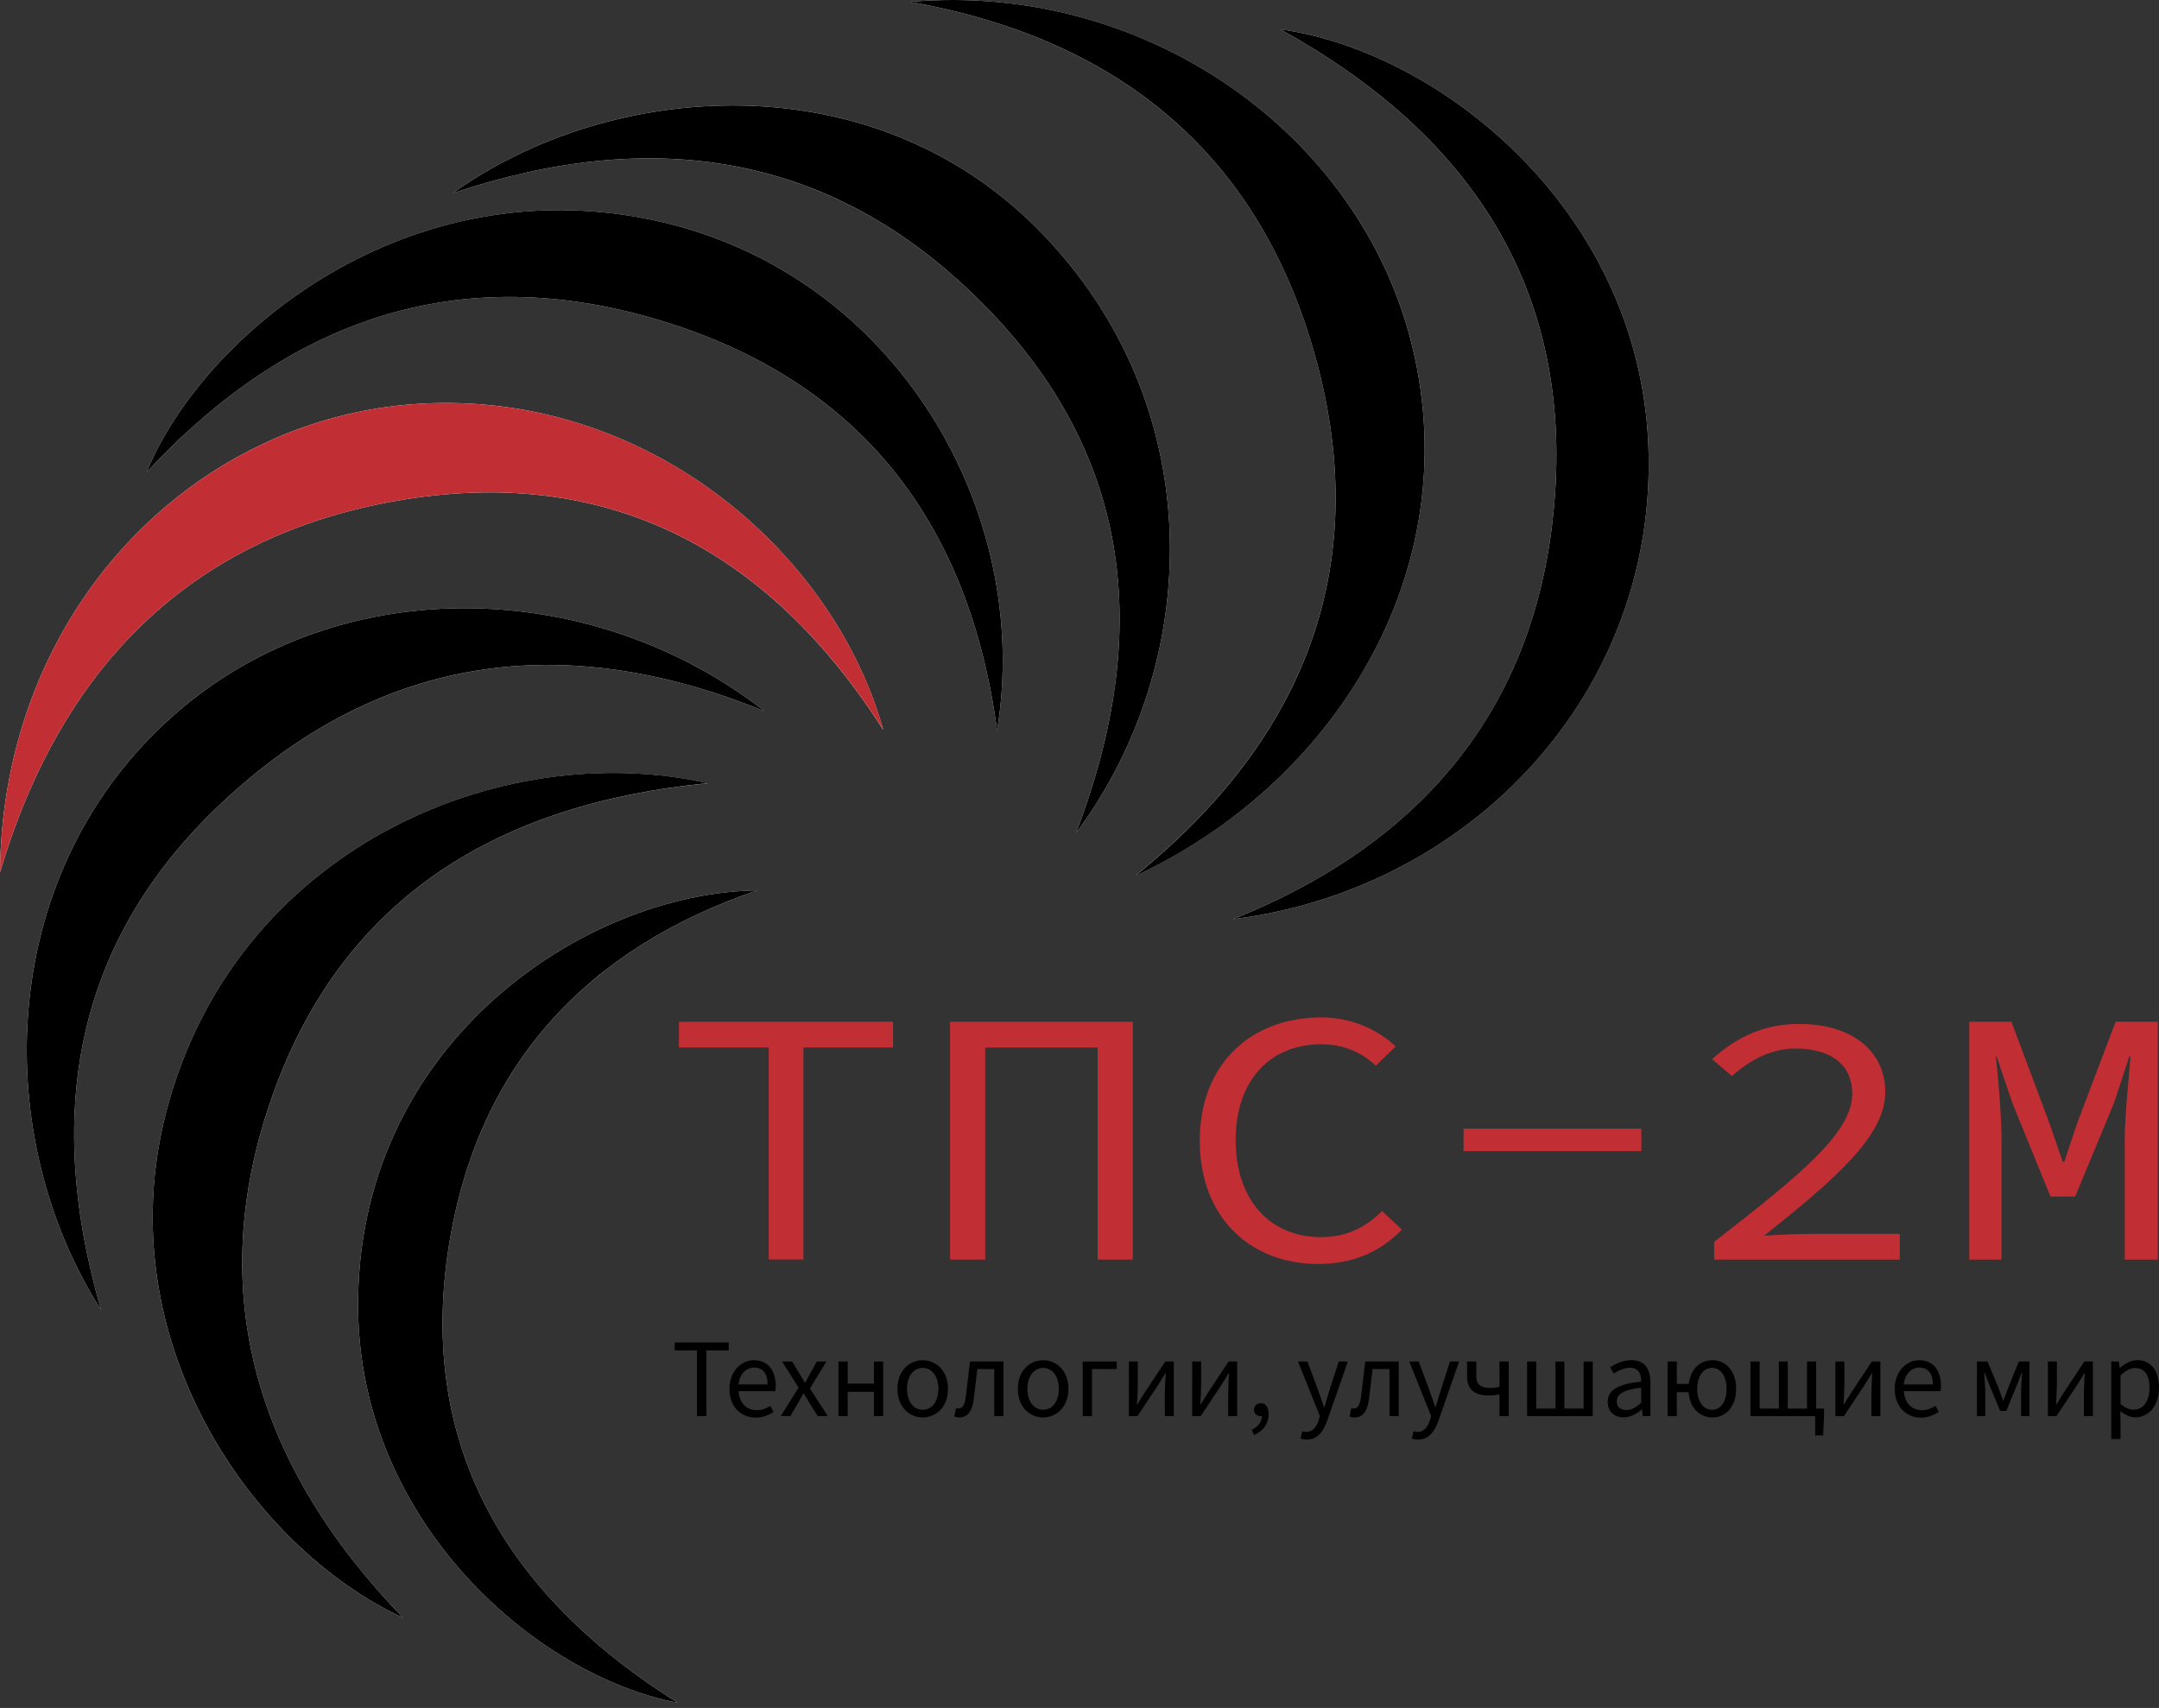 <?xml version="1.0" encoding="UTF-8"?> <svg xmlns="http://www.w3.org/2000/svg" width="340" height="269" viewBox="0 0 340 269" fill="none"><rect x="0" y="0" width="340" height="269" fill="#333333" stroke="none"/><g clip-path="url(#clip0_120_28)"><path d="M63.465 254.797C40.779 231.281 31.78 204 42.899 172.6C54.168 140.766 79.138 126.507 111.462 123.367C78.499 115.986 36.769 133.969 26.139 175.292C16.923 211.123 39.719 243.814 63.465 254.797ZM157.026 115.048C162.667 80.44 141.013 43.318 103.864 34.89C64.186 25.892 31.943 52.738 23.094 74.364C45.333 50.413 72.097 40.885 103.796 50.413C135.454 59.929 152.649 82.289 157.026 115.048ZM1.52588e-05 137.381C9.474 105.479 29.605 84.709 62.215 78.918C95.341 73.032 120.855 86.367 139.096 114.953C131.09 86.462 101.43 61.41 65.926 63.599C30.598 65.773 0.408 95.909 1.52588e-05 137.381ZM143.297 0.296C175.797 6.033 197.791 23.894 206.83 55.062C216.508 88.433 205.824 116.067 178.774 137.952C209.821 123.544 231.053 90.363 222.421 54.614C214.238 20.713 179.998 -2.925 143.297 0.296ZM15.917 206.311C6.715 174.544 11.935 146.747 36.973 124.563C61.834 102.542 90.067 99.633 120.406 112.017C93.071 90.662 52.319 89.548 26.18 113.716C-0.816 138.686 -1.318 179.315 15.917 206.311ZM194.189 144.762C231.705 140.086 261.12 108.918 259.584 70.178C258.089 32.702 226.35 8.017 201.624 4.619C230.196 20.373 247.16 43.862 244.904 77.572C242.715 110.277 224.881 132.515 194.189 144.762ZM71.336 30.405C102.722 19.911 130.968 23.975 154.579 47.627C178.38 71.455 181.493 99.715 169.463 131.196C189.431 104.391 190.709 63.938 163.754 36.413C137.302 9.39 96.129 12.666 71.336 30.405ZM119.237 140.236C91.847 140.616 55.962 164.621 56.397 206.229C56.751 239.79 84.426 263.918 106.732 268.186C79.519 251.154 65.246 227.135 70.928 194.757C75.686 167.666 92.378 149.384 119.237 140.236Z" fill="white"></path><path d="M63.465 254.796C39.719 243.799 16.923 211.122 26.139 175.278C36.769 133.955 78.513 115.972 111.462 123.353C79.138 126.506 54.168 140.765 42.899 172.586C31.78 203.999 40.779 231.28 63.465 254.796Z" fill="black"></path><path d="M157.026 115.047C152.649 82.288 135.454 59.928 103.796 50.413C72.097 40.884 45.346 50.413 23.094 74.363C31.943 52.737 64.186 25.877 103.864 34.889C141.013 43.317 162.667 80.439 157.026 115.047Z" fill="black"></path><path d="M1.52588e-05 137.381C0.394 95.909 30.598 65.773 65.939 63.598C101.444 61.41 131.104 86.462 139.11 114.952C120.855 86.367 95.354 73.032 62.228 78.918C29.605 84.708 9.488 105.478 1.52588e-05 137.381Z" fill="#C12E33"></path><path d="M143.297 0.296C179.984 -2.939 214.238 20.699 222.421 54.627C231.053 90.376 209.821 123.557 178.774 137.965C205.824 116.08 216.508 88.446 206.83 55.075C197.791 23.893 175.811 6.032 143.297 0.296Z" fill="black"></path><path d="M15.917 206.31C-1.318 179.328 -0.816 138.685 26.18 113.715C52.319 89.547 93.057 90.662 120.406 112.016C90.067 99.633 61.834 102.528 36.973 124.562C11.935 146.746 6.715 174.544 15.917 206.31Z" fill="black"></path><path d="M194.189 144.761C224.881 132.5 242.715 110.262 244.904 77.571C247.16 43.861 230.196 20.372 201.624 4.618C226.35 8.016 258.089 32.688 259.584 70.177C261.134 108.93 231.705 140.085 194.189 144.761Z" fill="black"></path><path d="M71.336 30.404C96.116 12.679 137.302 9.39 163.754 36.412C190.709 63.938 189.431 104.391 169.463 131.196C181.493 99.715 178.38 71.455 154.579 47.627C130.982 23.975 102.735 19.897 71.336 30.404Z" fill="black"></path><path d="M119.237 140.234C92.378 149.382 75.686 167.651 70.928 194.756C65.246 227.134 79.519 251.153 106.732 268.185C84.426 263.93 56.751 239.789 56.397 206.228C55.962 164.62 91.847 140.615 119.237 140.234Z" fill="black"></path><path d="M121.045 164.974H106.922V160.923H140.646V164.974H126.523V198.371H121.059V164.974H121.045Z" fill="#C12E33"></path><path d="M149.617 160.923H178.394V198.385H172.861V164.987H155.15V198.385H149.617V160.923Z" fill="#C12E33"></path><path d="M188.942 179.654C188.942 167.611 196.948 160.243 208.081 160.243C213.219 160.243 217.256 162.418 219.798 164.81L216.671 167.842C214.456 165.789 211.656 164.471 208.081 164.471C199.938 164.471 194.596 170.234 194.596 179.545C194.596 188.965 199.938 194.851 208.081 194.851C211.982 194.851 214.986 193.369 217.65 190.746L220.776 193.655C217.46 197.08 213.219 199.078 207.564 199.078C197.016 199.065 188.942 191.874 188.942 179.654Z" fill="#C12E33"></path><path d="M230.482 177.765H258.483V181.299H230.482V177.765Z" fill="#C12E33"></path><path d="M269.942 195.585C284.011 184.683 291.691 178.281 291.691 172.232C291.691 168.059 288.823 165.15 282.706 165.15C278.805 165.15 275.406 167.094 272.742 169.487L269.616 166.809C273.395 163.492 277.5 161.276 283.358 161.276C291.691 161.276 296.897 165.558 296.897 172.015C296.897 178.866 289.081 185.662 277.826 194.62C280.436 194.443 283.1 194.334 285.574 194.334H299.18V198.385H269.942V195.585Z" fill="#C12E33"></path><path d="M310.109 160.923H316.756L322.751 176.908L324.83 182.957H325.089L327.114 176.908L333.163 160.923H339.81V198.385H334.604V179.654C334.604 175.997 335.256 169.609 335.514 166.401H335.324L332.918 173.714L326.801 188.449H322.9L316.906 173.714L314.432 166.401H314.296C314.69 169.595 315.207 175.997 315.207 179.654V198.385H310.123V160.923H310.109Z" fill="#C12E33"></path><path d="M109.763 212.686H106.256V211.436H114.752V212.686H111.245V223.03H109.763V212.686Z" fill="black"></path><path d="M114.874 218.747C114.874 215.947 116.763 214.234 118.734 214.234C120.923 214.234 122.16 215.811 122.16 218.271C122.16 218.584 122.133 218.883 122.092 219.101H116.315C116.423 220.922 117.524 222.105 119.169 222.105C119.998 222.105 120.664 221.833 121.303 221.425L121.82 222.377C121.072 222.866 120.148 223.274 118.979 223.274C116.695 223.246 114.874 221.575 114.874 218.747ZM120.882 218.04C120.882 216.314 120.107 215.39 118.761 215.39C117.552 215.39 116.478 216.355 116.301 218.04H120.882Z" fill="black"></path><path d="M125.762 218.545L123.166 214.439H124.742L125.898 216.329C126.156 216.805 126.455 217.28 126.741 217.756H126.808C127.067 217.28 127.325 216.805 127.583 216.329L128.63 214.439H130.139L127.543 218.694L130.356 223.03H128.779L127.515 221.032C127.216 220.516 126.904 219.985 126.577 219.496H126.509C126.21 219.985 125.939 220.516 125.64 221.032L124.471 223.03H122.948L125.762 218.545Z" fill="black"></path><path d="M132.042 214.439H133.496V217.919H137.628V214.439H139.083V223.03H137.628V219.211H133.496V223.03H132.042V214.439Z" fill="black"></path><path d="M141.326 218.747C141.326 215.879 143.202 214.234 145.308 214.234C147.415 214.234 149.291 215.879 149.291 218.747C149.291 221.588 147.415 223.246 145.308 223.246C143.202 223.246 141.326 221.588 141.326 218.747ZM147.782 218.747C147.782 216.776 146.777 215.444 145.308 215.444C143.84 215.444 142.835 216.79 142.835 218.747C142.835 220.705 143.84 222.037 145.308 222.037C146.777 222.037 147.782 220.718 147.782 218.747Z" fill="black"></path><path d="M150.283 223.098L150.555 221.766C150.678 221.807 150.786 221.834 150.95 221.834C151.548 221.834 151.942 221.277 152.091 220.013C152.322 218.15 152.54 216.302 152.757 214.439H158.031V223.03H156.577V215.622H153.913C153.722 217.199 153.546 218.789 153.342 220.38C153.097 222.296 152.336 223.248 151.072 223.248C150.732 223.248 150.515 223.193 150.283 223.098Z" fill="black"></path><path d="M160.288 218.747C160.288 215.879 162.164 214.234 164.271 214.234C166.378 214.234 168.253 215.879 168.253 218.747C168.253 221.588 166.378 223.246 164.271 223.246C162.164 223.246 160.288 221.588 160.288 218.747ZM166.745 218.747C166.745 216.776 165.739 215.444 164.271 215.444C162.803 215.444 161.797 216.79 161.797 218.747C161.797 220.705 162.803 222.037 164.271 222.037C165.739 222.037 166.745 220.718 166.745 218.747Z" fill="black"></path><path d="M170.51 214.439H175.865V215.622H171.964V223.03H170.51V214.439Z" fill="black"></path><path d="M177.768 214.439H179.182V218.014C179.182 218.925 179.114 220.081 179.046 221.182H179.114C179.44 220.651 179.943 219.863 180.256 219.347L183.505 214.439H184.85V223.03H183.437V219.455C183.437 218.545 183.505 217.403 183.586 216.288H183.518C183.192 216.818 182.703 217.607 182.39 218.123L179.128 223.03H177.782V214.439H177.768Z" fill="black"></path><path d="M187.746 214.439H189.159V218.014C189.159 218.925 189.091 220.081 189.023 221.182H189.091C189.418 220.651 189.92 219.863 190.233 219.347L193.482 214.439H194.828V223.03H193.414V219.455C193.414 218.545 193.482 217.403 193.55 216.288H193.482C193.156 216.818 192.666 217.607 192.354 218.123L189.091 223.03H187.746V214.439Z" fill="black"></path><path d="M197.125 225.179C198.117 224.744 198.729 223.956 198.715 222.99L198.552 221.686L199.259 222.746C199.069 222.977 198.797 223.045 198.525 223.045C197.967 223.045 197.478 222.691 197.478 222.025C197.478 221.4 197.981 221.006 198.552 221.006C199.327 221.006 199.789 221.645 199.789 222.705C199.789 224.227 198.905 225.424 197.478 226.008L197.125 225.179Z" fill="black"></path><path d="M204.805 226.564L205.09 225.409C205.253 225.463 205.525 225.531 205.743 225.531C206.708 225.531 207.319 224.757 207.673 223.683L207.863 223.044L204.411 214.439H205.906L207.659 219.197C207.931 219.945 208.217 220.828 208.502 221.617H208.57C208.815 220.842 209.059 219.958 209.29 219.197L210.826 214.439H212.254L209.019 223.737C208.407 225.436 207.523 226.727 205.797 226.727C205.416 226.741 205.077 226.66 204.805 226.564Z" fill="black"></path><path d="M212.526 223.098L212.797 221.766C212.92 221.807 213.028 221.834 213.192 221.834C213.79 221.834 214.184 221.277 214.333 220.013C214.564 218.15 214.782 216.302 214.999 214.439H220.274V223.03H218.819V215.622H216.155C215.965 217.199 215.788 218.789 215.584 220.38C215.339 222.296 214.578 223.248 213.314 223.248C212.988 223.248 212.77 223.193 212.526 223.098Z" fill="black"></path><path d="M222.326 226.564L222.611 225.409C222.775 225.463 223.046 225.531 223.264 225.531C224.229 225.531 224.841 224.757 225.194 223.683L225.384 223.044L221.932 214.439H223.427L225.181 219.197C225.452 219.945 225.738 220.828 226.023 221.617H226.091C226.336 220.842 226.581 219.958 226.812 219.197L228.348 214.439H229.775L226.54 223.737C225.928 225.436 225.045 226.727 223.318 226.727C222.924 226.741 222.598 226.66 222.326 226.564Z" fill="black"></path><path d="M236.136 219.605C235.538 219.727 235.226 219.782 234.451 219.782C232.29 219.782 231.039 218.925 231.039 216.791V214.439H232.494V216.791C232.494 218.069 233.187 218.599 234.75 218.599C235.266 218.599 235.647 218.545 236.136 218.436V214.439H237.591V223.03H236.136V219.605Z" fill="black"></path><path d="M240.486 214.439H241.927V221.848H244.958V214.439H246.358V221.848H249.39V214.439H250.83V223.03H240.486V214.439Z" fill="black"></path><path d="M253.182 220.801C253.182 218.925 254.8 217.987 258.456 217.593C258.456 216.492 258.089 215.418 256.689 215.418C255.697 215.418 254.8 215.894 254.133 216.342L253.563 215.35C254.351 214.833 255.561 214.222 256.934 214.222C259.027 214.222 259.91 215.622 259.91 217.756V223.03H258.714L258.592 221.997H258.538C257.722 222.676 256.757 223.234 255.697 223.234C254.256 223.247 253.182 222.35 253.182 220.801ZM258.456 220.937V218.558C255.574 218.898 254.609 219.605 254.609 220.706C254.609 221.684 255.275 222.078 256.118 222.078C256.947 222.078 257.627 221.671 258.456 220.937Z" fill="black"></path><path d="M262.615 214.438H264.07V217.972H266.245V219.264H264.07V223.029H262.615V214.438ZM265.905 218.747C265.905 215.906 267.536 214.234 269.684 214.234C271.75 214.234 273.408 215.879 273.408 218.747C273.408 221.588 271.75 223.246 269.684 223.246C267.536 223.246 265.905 221.561 265.905 218.747ZM271.899 218.747C271.899 216.776 271.029 215.444 269.616 215.444C268.216 215.444 267.278 216.79 267.278 218.747C267.278 220.705 268.216 222.037 269.616 222.037C271.029 222.037 271.899 220.718 271.899 218.747Z" fill="black"></path><path d="M275.665 214.439H277.106V221.848H280.137V214.439H281.537V221.848H284.568V214.439H286.009V223.03H275.665V214.439ZM285.859 223.03H285.18V221.848H287.259V222.772L287.11 226.075H285.859V223.03Z" fill="black"></path><path d="M289.04 214.439H290.454V218.014C290.454 218.925 290.386 220.081 290.318 221.182H290.386C290.712 220.651 291.215 219.863 291.528 219.347L294.776 214.439H296.122V223.03H294.708V219.455C294.708 218.545 294.776 217.403 294.844 216.288H294.776C294.45 216.818 293.961 217.607 293.648 218.123L290.386 223.03H289.04V214.439Z" fill="black"></path><path d="M298.378 218.747C298.378 215.947 300.268 214.234 302.239 214.234C304.427 214.234 305.664 215.811 305.664 218.271C305.664 218.584 305.637 218.883 305.596 219.101H299.819C299.928 220.922 301.029 222.105 302.674 222.105C303.503 222.105 304.169 221.833 304.808 221.425L305.324 222.377C304.577 222.866 303.653 223.274 302.484 223.274C300.2 223.246 298.378 221.575 298.378 218.747ZM304.387 218.04C304.387 216.314 303.612 215.39 302.266 215.39C301.056 215.39 299.982 216.355 299.806 218.04H304.387Z" fill="black"></path><path d="M311.319 214.439H312.991L314.676 218.463C314.935 219.183 315.193 219.877 315.438 220.556H315.506C315.777 219.863 316.049 219.17 316.294 218.463L317.925 214.439H319.597V223.03H318.279V219.17C318.279 218.409 318.374 217.104 318.442 216.207H318.374C318.129 216.886 317.83 217.593 317.585 218.245L315.954 222.215H314.989L313.331 218.245C313.086 217.607 312.787 216.873 312.542 216.207H312.474C312.529 217.104 312.637 218.409 312.637 219.17V223.03H311.333V214.439H311.319Z" fill="black"></path><path d="M322.506 214.439H323.92V218.014C323.92 218.925 323.852 220.081 323.784 221.182H323.852C324.178 220.651 324.681 219.863 324.993 219.347L328.242 214.439H329.588V223.03H328.174V219.455C328.174 218.545 328.242 217.403 328.31 216.288H328.242C327.916 216.818 327.427 217.607 327.114 218.123L323.852 223.03H322.506V214.439Z" fill="black"></path><path d="M332.483 214.439H333.679L333.802 215.431H333.856C334.631 214.793 335.596 214.222 336.588 214.222C338.804 214.222 340 215.948 340 218.599C340 221.521 338.247 223.234 336.276 223.234C335.487 223.234 334.685 222.867 333.897 222.242L333.938 223.737V226.646H332.483V214.439ZM338.505 218.626C338.505 216.736 337.852 215.459 336.235 215.459C335.501 215.459 334.767 215.853 333.938 216.628V221.127C334.712 221.779 335.46 222.024 336.031 222.024C337.458 222.024 338.505 220.746 338.505 218.626Z" fill="black"></path></g><defs><clipPath id="clip0_120_28"><rect width="340" height="269" fill="white"></rect></clipPath></defs></svg> 